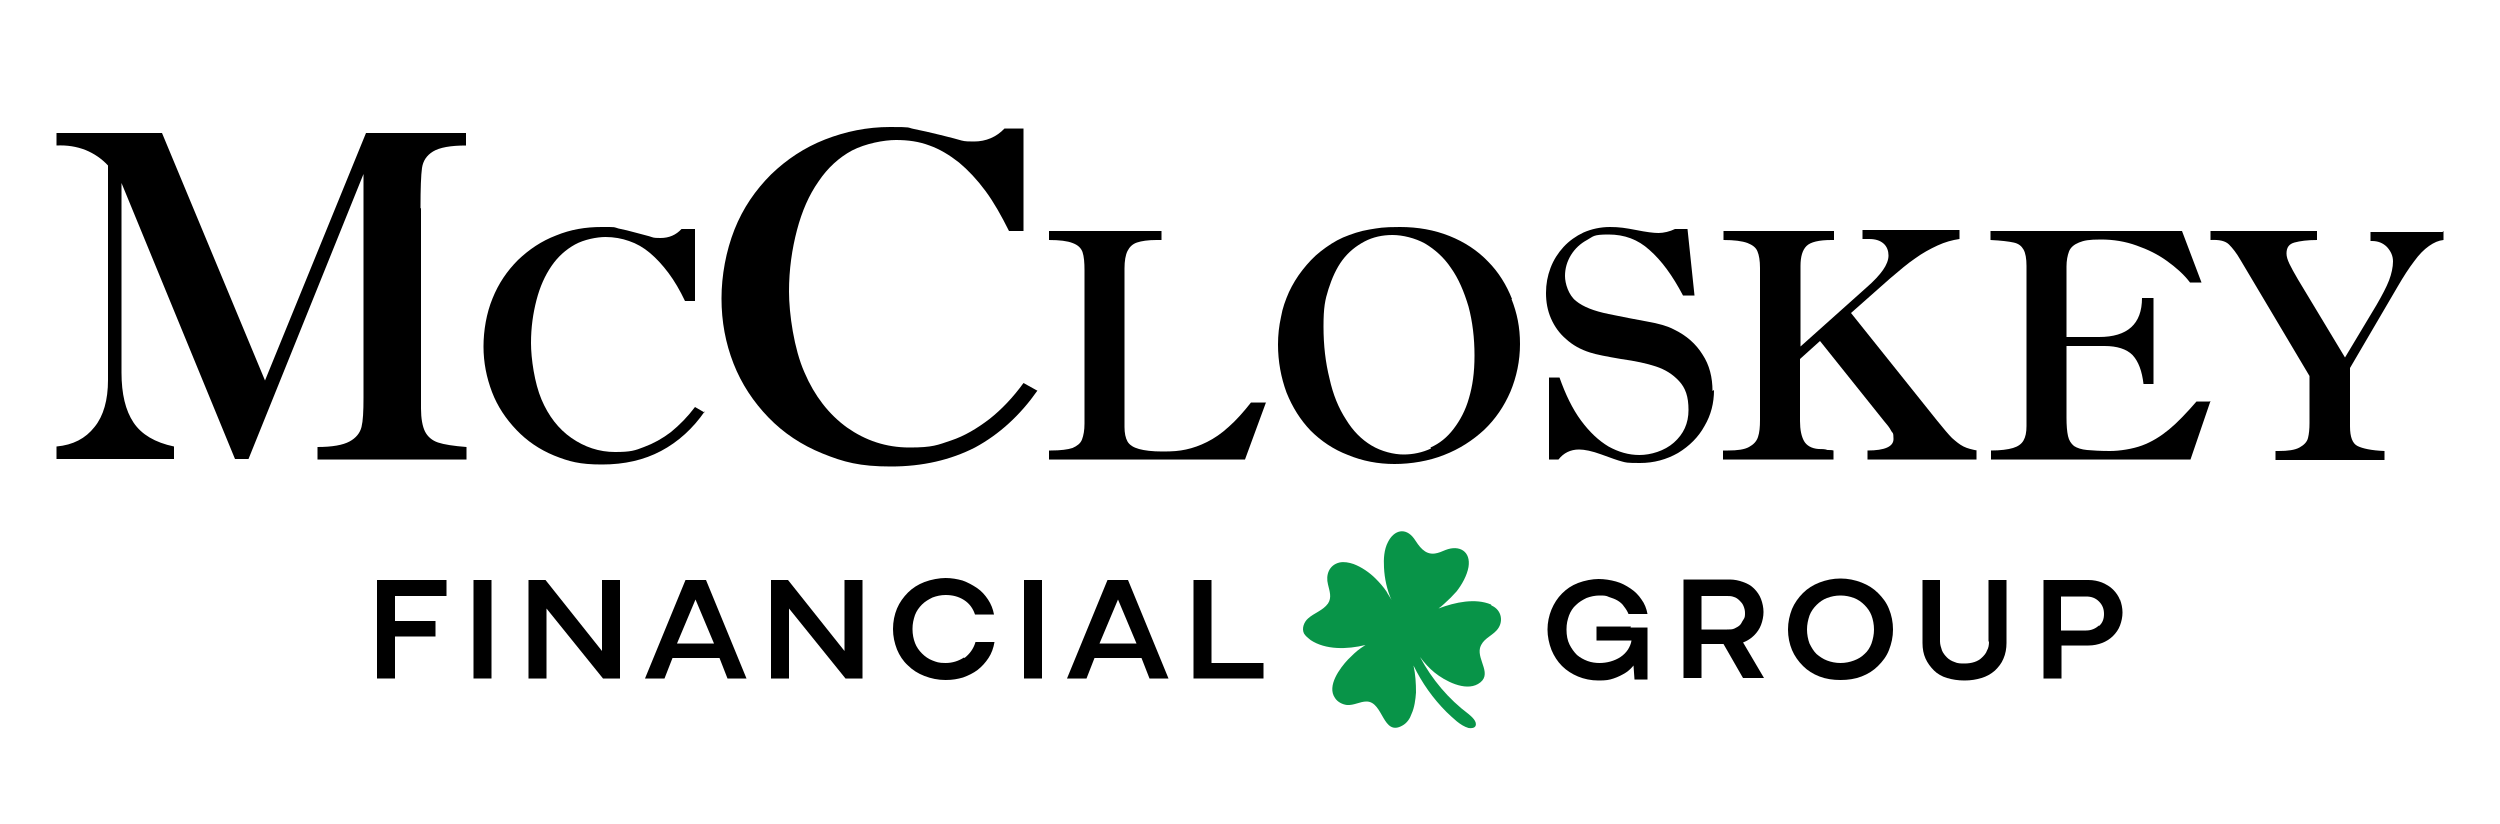 <svg xmlns="http://www.w3.org/2000/svg" id="Layer_1" viewBox="0 0 500 164.9"><defs><style>      .st0 {        fill: #089448;      }    </style></defs><g><path d="M84.2,41.7v40c0,2,.3,3.6.8,4.6.5,1,1.4,1.8,2.6,2.2,1.2.4,3.1.7,5.7.9v2.5h-29.8v-2.5c3,0,5.1-.4,6.4-1.1,1.3-.7,2.1-1.7,2.4-2.9s.4-3.1.4-5.9v-44.7l-23,57h-2.7l-22.7-55.2v37.9c0,4.3.8,7.6,2.4,10,1.6,2.4,4.3,4,8.1,4.8v2.5H11.3v-2.5c3.3-.3,5.8-1.6,7.6-3.9,1.8-2.2,2.7-5.4,2.7-9.4v-42.9c-1.3-1.4-2.8-2.4-4.5-3.1-1.8-.7-3.7-1-5.8-.9v-2.5h21.1l20.6,49.5,20.2-49.5h20v2.5c-3.1,0-5.3.4-6.6,1.2-1.3.8-2,1.9-2.2,3.3-.2,1.4-.3,4.1-.3,8Z"></path><path d="M141,82.2c-2.4,3.5-5.4,6.2-8.8,8s-7.3,2.7-11.8,2.7-6.6-.6-9.6-1.8c-2.9-1.2-5.4-2.9-7.5-5.1-2.1-2.2-3.8-4.7-4.9-7.6-1.1-2.9-1.7-5.9-1.7-9.1s.6-6.7,1.8-9.6c1.2-3,2.9-5.5,5.1-7.7,2.2-2.1,4.7-3.8,7.6-4.9,2.9-1.2,5.9-1.7,9.1-1.7s2.3,0,3.4.3c1,.2,2.3.5,3.7.9,1.4.4,2.4.6,2.9.8s1.1.2,1.8.2c1.7,0,3.1-.6,4.2-1.8h2.7v14.4h-2c-1-2.1-2.1-4-3.3-5.6-1.2-1.6-2.4-2.9-3.7-4-1.3-1.1-2.7-1.9-4.2-2.4-1.4-.5-3-.8-4.7-.8s-4.3.5-6.1,1.5c-1.8,1-3.4,2.4-4.7,4.3-1.3,1.9-2.3,4.1-3,6.8-.7,2.7-1.1,5.5-1.1,8.6s.7,8,2.1,11.3c1.4,3.3,3.4,5.9,6,7.7,2.6,1.8,5.5,2.8,8.7,2.8s4-.3,5.8-1c1.9-.7,3.7-1.7,5.4-3,1.7-1.4,3.3-3,4.8-5l1.9,1.1Z"></path><path d="M207.5,78.1c-3.5,5-7.7,8.8-12.5,11.4-4.9,2.5-10.5,3.8-16.8,3.8s-9.5-.9-13.7-2.6c-4.2-1.7-7.8-4.1-10.8-7.2-3-3.1-5.4-6.7-7-10.8-1.6-4.1-2.4-8.4-2.4-13s.9-9.5,2.6-13.8,4.2-7.9,7.3-11c3.1-3,6.7-5.4,10.8-7,4.1-1.6,8.4-2.5,13-2.5s3.3.1,4.8.4c1.5.3,3.3.7,5.3,1.2,2.1.5,3.5.9,4.2,1.1.7.2,1.6.2,2.5.2,2.4,0,4.5-.9,6.1-2.6h3.8v20.5h-2.9c-1.5-3-3-5.7-4.7-8s-3.5-4.2-5.3-5.7c-1.9-1.5-3.9-2.7-5.9-3.4-2.1-.8-4.3-1.1-6.7-1.1s-6.1.7-8.8,2.1c-2.6,1.4-4.9,3.5-6.7,6.2-1.9,2.7-3.3,5.9-4.3,9.7-1,3.8-1.6,7.9-1.6,12.3s1,11.5,3.1,16.2c2,4.7,4.9,8.4,8.5,11,3.7,2.6,7.8,4,12.5,4s5.6-.5,8.3-1.4c2.7-.9,5.2-2.4,7.7-4.3,2.4-1.9,4.7-4.3,6.8-7.2l2.7,1.5Z"></path><path d="M253.3,80.2l-4.3,11.7h-39.2v-1.8h.4c1.9,0,3.4-.2,4.3-.5.9-.4,1.6-.9,1.9-1.7.3-.8.5-1.8.5-3.2v-30.6c0-1.6-.1-2.8-.4-3.7-.3-.8-.9-1.4-2-1.8-1-.4-2.6-.6-4.7-.6v-1.8h22.5v1.8h-1c-1.7,0-3,.2-3.9.5-.9.3-1.5.9-1.9,1.7s-.6,2-.6,3.5v31.7c0,1.2.2,2.2.6,2.9.4.7,1.2,1.2,2.3,1.5,1.1.3,2.6.5,4.7.5s3.3-.1,4.7-.4c1.4-.3,2.8-.8,4.2-1.5,1.4-.7,2.9-1.7,4.3-3,1.5-1.3,3-3,4.5-4.9h3Z"></path><path d="M302.4,59.8c-1.1-2.8-2.7-5.4-4.8-7.5-2.1-2.2-4.7-3.9-7.7-5.1s-6.3-1.8-9.9-1.8-4.2.2-6.1.5c-1.9.3-3.6.9-5.3,1.6-1.6.7-3.1,1.7-4.5,2.8-1.3,1-2.5,2.3-3.6,3.7s-2,2.9-2.7,4.4c-.7,1.6-1.3,3.2-1.6,5-.4,1.8-.6,3.6-.6,5.5,0,3.4.6,6.6,1.7,9.6,1.2,3,2.8,5.5,4.8,7.6,2.1,2.1,4.6,3.8,7.5,4.9,2.9,1.2,6,1.8,9.3,1.8s6.9-.6,9.9-1.8c3.1-1.2,5.7-2.9,8-5,2.3-2.2,4-4.7,5.3-7.7,1.2-2.9,1.9-6.1,1.9-9.5s-.6-6.2-1.7-9ZM286.2,89.7c-1.7.8-3.6,1.2-5.5,1.2s-4.4-.6-6.4-1.8c-2-1.2-3.7-2.9-5.1-5.2-1.5-2.3-2.6-5-3.3-8.2-.8-3.2-1.2-6.6-1.2-10.4s.3-5.3,1-7.5c.7-2.2,1.6-4.2,2.8-5.8,1.2-1.6,2.7-2.8,4.4-3.7,1.7-.9,3.6-1.3,5.6-1.3s4.5.6,6.5,1.7c2,1.2,3.8,2.8,5.2,4.9,1.5,2.1,2.6,4.7,3.5,7.7.8,3,1.2,6.3,1.2,9.8s-.4,6.1-1.1,8.5c-.7,2.5-1.8,4.5-3.1,6.2-1.3,1.7-2.8,2.9-4.6,3.7Z"></path><path d="M342.8,78c0,2.6-.6,5-1.9,7.2-1.2,2.2-3,4-5.3,5.4-2.3,1.3-4.8,2-7.6,2s-2.8-.1-3.6-.3c-.8-.2-2.2-.7-4.1-1.4-1.9-.7-3.4-1-4.5-1-1.7,0-3.1.7-4.1,2h-1.9v-16.4h2.1c1.2,3.4,2.6,6.3,4.3,8.6,1.7,2.3,3.5,4,5.5,5.2,2,1.1,4,1.7,6.2,1.7s5-.8,6.9-2.5c1.9-1.7,2.9-3.8,2.9-6.5s-.6-4.4-1.9-5.8c-1.3-1.4-2.8-2.3-4.6-2.9-1.8-.6-4.1-1.1-7-1.5-2.9-.5-5-.9-6.2-1.3-1.9-.6-3.5-1.5-4.8-2.7-1.3-1.1-2.3-2.5-3-4.1-.7-1.6-1-3.3-1-5.1s.3-3.4.9-5c.6-1.6,1.5-3,2.6-4.2,1.1-1.2,2.5-2.2,4-2.9,1.6-.7,3.4-1.1,5.3-1.1s3.1.2,5.2.6c2,.4,3.5.6,4.5.6s2.3-.3,3.3-.8h2.5l1.4,13.3h-2.3c-2.1-4-4.3-7-6.7-9.1-2.3-2.1-5-3.1-8.2-3.1s-3,.4-4.3,1.1c-1.3.7-2.4,1.7-3.2,3-.8,1.3-1.2,2.7-1.2,4.2s.7,3.8,2.2,5c1.5,1.2,3.6,2,6.5,2.6,2.9.6,5.5,1.1,7.7,1.5,2.3.4,4.1.9,5.4,1.6,2.5,1.2,4.4,2.9,5.7,5,1.4,2.1,2,4.6,2,7.3Z"></path><path d="M395.3,90.1v1.8h-21.8v-1.8c3.5,0,5.2-.8,5.2-2.3s-.2-1.1-.5-1.7c-.3-.6-.8-1.2-1.4-1.9l-12.8-16-4,3.6v12.4c0,1.8.3,3.1.8,4,.5.9,1.5,1.5,2.9,1.6.7,0,1.3,0,1.8.2.5,0,.9,0,1.2.1v1.8h-22.1v-1.8h1c1.9,0,3.3-.2,4.2-.7.9-.5,1.5-1.1,1.8-2s.4-2,.4-3.4v-30.4c0-1.5-.2-2.6-.5-3.3-.3-.8-1-1.3-2-1.7-1.1-.4-2.7-.6-4.8-.6v-1.8h22.1v1.8h-.5c-2.5,0-4.2.4-5,1.2-.8.8-1.2,2.1-1.2,4v16.1l13.2-11.8c1.5-1.3,2.6-2.5,3.3-3.5.7-1,1.1-2,1.1-2.9s-.3-1.8-1-2.4c-.7-.6-1.6-.9-2.9-.9h-1.3v-1.8h19.4v1.8c-1.4.2-2.9.6-4.4,1.3-1.5.7-3,1.5-4.5,2.6-1.5,1-3.1,2.4-5,4l-7.8,6.9,17.2,21.5c1.3,1.6,2.3,2.8,3,3.5.8.7,1.5,1.3,2.3,1.7.8.4,1.7.6,2.7.8Z"></path><path d="M442.1,80.2l-4,11.7h-39.9v-1.8c1.9,0,3.4-.2,4.4-.5,1-.3,1.7-.8,2.1-1.5.4-.7.6-1.6.6-2.9v-32c0-1.5-.2-2.6-.6-3.3s-1-1.2-2-1.4c-.9-.2-2.5-.4-4.6-.5v-1.8h38.3l3.9,10.3h-2.3c-1.2-1.6-2.8-3-4.6-4.3-1.8-1.3-3.8-2.3-6.1-3.1-2.2-.8-4.6-1.2-7.1-1.2s-3.4.2-4.4.6c-1,.4-1.7,1-2,1.8-.3.8-.5,1.8-.5,3v14.1h6.5c5.7,0,8.6-2.6,8.6-7.8h2.3v17.2h-2c-.3-2.6-1-4.5-2.2-5.8-1.2-1.2-3.1-1.8-5.6-1.8h-7.6v14.3c0,1.6.1,2.8.3,3.7.2.9.6,1.5,1.2,2,.6.4,1.5.7,2.6.8,1.1.1,2.7.2,4.6.2s4.5-.4,6.4-1.1c1.9-.7,3.7-1.8,5.4-3.2,1.7-1.4,3.5-3.3,5.5-5.6h2.6Z"></path><path d="M488.7,46.2v1.8c-1,.1-1.9.5-2.9,1.2-1,.7-2,1.7-3,3.1-1,1.3-2.1,3-3.2,4.9l-9.6,16.4v11.7c0,2.1.5,3.4,1.5,3.9,1,.5,2.8.9,5.4,1v1.8h-21.8v-1.8h.6c1.9,0,3.3-.2,4.2-.7.9-.5,1.5-1.1,1.7-1.9.2-.8.3-1.8.3-3v-9.4l-13.8-23.2c-.8-1.4-1.6-2.4-2.3-3.1-.7-.7-1.9-1-3.7-.9v-1.8h21.3v1.8c-1.9,0-3.4.2-4.5.5-1.1.3-1.6,1-1.6,2.2s.8,2.6,2.3,5.2l9.4,15.6,6.3-10.5c1.1-1.9,2-3.6,2.5-4.9s.8-2.7.8-3.8-.4-2-1.2-2.9c-.8-.8-1.8-1.2-3-1.2h-.3v-1.8h14.4Z"></path></g><g><path class="st0" d="M298.2,120.9c-3.1-1.3-7.1-.5-10.5.8.4-.3.8-.6,1.2-1,.8-.7,1.7-1.6,2.4-2.4,1.1-1.4,2.1-3.2,2.4-4.9.5-3.1-1.8-4.5-4.6-3.4-.7.3-1.4.6-2.1.7-2.1.3-3.2-1.5-4.2-3-1.7-2.3-4-1.7-5.2.7-.8,1.5-.9,3.4-.8,5.1.1,2.2.6,4.5,1.5,6.5-.3-.6-.7-1.1-1-1.7-.6-.9-1.4-1.8-2.2-2.6-1.2-1.2-2.8-2.3-4.4-2.9-.9-.3-1.9-.5-2.8-.3-2.1.5-2.8,2.5-2.3,4.4.3,1.3.8,2.6,0,3.8-1,1.4-2.8,1.9-4,3-.8.7-1.3,2-.8,3,.3.5.8.9,1.3,1.3,3,2,7.3,1.9,11,1-.3.2-.6.4-.9.6-.9.6-1.8,1.5-2.6,2.3-1.6,1.7-4.3,5.3-2.6,7.7.5.8,1.5,1.3,2.4,1.4,1.4.1,2.6-.7,3.9-.7,3.4,0,3.2,7.1,7.2,4.8.9-.5,1.5-1.4,1.8-2.3.6-1.3.8-2.9.9-4.3,0-1.8-.1-3.6-.5-5.4,1.7,3.5,3.9,6.6,6.6,9.3,1.3,1.2,2.7,2.7,4.4,3.2.6.1,1.2,0,1.4-.4.4-.9-.8-1.9-1.4-2.4-4-3-7.3-6.9-9.7-11.4.9,1.2,1.9,2.3,2.9,3.1,2.1,1.7,6.1,3.8,8.7,2.3,3.1-1.8-.2-4.7.4-7.2.5-1.8,2.2-2.3,3.3-3.5,1.5-1.6,1.1-4.1-1-5Z"></path><g><polygon points="75.4 135.7 79 135.7 79 127.3 87.1 127.3 87.1 124.2 79 124.2 79 119.2 89.3 119.2 89.3 116 75.4 116 75.4 135.7"></polygon><rect x="94.7" y="116" width="3.6" height="19.7"></rect><polygon points="120.4 130.2 109.1 116 105.7 116 105.7 135.7 109.3 135.7 109.3 121.7 120.6 135.7 124 135.7 124 116 120.4 116 120.4 130.2"></polygon><path d="M137.1,116l-8.1,19.7h3.9l1.6-4.1h9.4l1.6,4.1h3.8l-8.1-19.7h-4ZM139.1,119.9l3.7,8.8h-7.4l3.7-8.8Z"></path><polygon points="168.9 130.2 157.6 116 154.2 116 154.2 135.7 157.8 135.7 157.8 121.7 169.1 135.7 172.5 135.7 172.5 116 168.9 116 168.9 130.2"></polygon><path d="M192.8,131.5c-1.1.7-2.3,1.1-3.7,1.1s-1.8-.2-2.6-.5c-.8-.3-1.5-.8-2.1-1.4s-1.1-1.3-1.4-2.1c-.3-.8-.5-1.7-.5-2.8s.2-1.9.5-2.8c.3-.8.8-1.5,1.4-2.1.6-.6,1.3-1,2.1-1.4.8-.3,1.7-.5,2.6-.5,1.4,0,2.6.3,3.7,1,1.1.7,1.8,1.7,2.2,2.9h3.8c-.2-1.1-.6-2.1-1.2-3-.6-.9-1.3-1.7-2.2-2.3-.9-.6-1.8-1.1-2.9-1.5-1.1-.3-2.2-.5-3.4-.5s-2.9.3-4.2.8c-1.3.5-2.4,1.2-3.3,2.1-.9.9-1.7,2-2.2,3.2-.5,1.2-.8,2.6-.8,4.1s.3,2.8.8,4.1c.5,1.2,1.2,2.3,2.2,3.2.9.9,2,1.6,3.3,2.1,1.3.5,2.7.8,4.2.8s2.4-.2,3.5-.5c1.1-.4,2.1-.9,2.9-1.5.9-.7,1.6-1.5,2.2-2.4.6-.9,1-2,1.2-3.2h-3.8c-.4,1.4-1.2,2.4-2.2,3.2Z"></path><rect x="204.8" y="116" width="3.6" height="19.7"></rect><path d="M221.5,116l-8.1,19.7h3.9l1.6-4.1h9.4l1.6,4.1h3.8l-8.1-19.7h-4ZM223.6,119.9l3.7,8.8h-7.4l3.7-8.8Z"></path><polygon points="242.3 116 238.7 116 238.7 135.7 252.7 135.7 252.7 132.6 242.3 132.6 242.3 116"></polygon></g><g><path d="M326.2,125.3h-6.9v2.8h7c-.1.7-.4,1.3-.7,1.8-.4.6-.9,1.1-1.5,1.5-.6.4-1.3.7-2,.9s-1.5.3-2.2.3-1.6-.1-2.4-.4c-.8-.3-1.5-.7-2.1-1.2-.6-.6-1.1-1.3-1.5-2.1s-.6-1.8-.6-3,.2-1.9.5-2.8c.3-.8.8-1.6,1.4-2.1.6-.6,1.3-1,2.1-1.4.8-.3,1.7-.5,2.6-.5s1.3,0,1.9.3c.6.2,1.2.4,1.7.7.5.3,1,.7,1.3,1.2.4.5.7,1,.9,1.5h3.8c-.2-1.1-.6-2.1-1.2-2.9-.6-.9-1.3-1.6-2.2-2.2-.9-.6-1.8-1.1-2.9-1.4-1.1-.3-2.3-.5-3.5-.5s-2.8.3-4.1.8-2.3,1.2-3.2,2.1c-.9.9-1.6,2-2.1,3.2s-.8,2.6-.8,4,.3,2.8.8,4.1c.5,1.2,1.2,2.3,2.1,3.2.9.9,2,1.6,3.2,2.1s2.6.8,4.1.8,2.1-.1,3-.4c.9-.3,1.7-.7,2.5-1.2.6-.4,1.1-.9,1.5-1.4l.2,2.8h2.6v-10.4h-3.4Z"></path><path d="M348.6,128.5c.8-.3,1.6-.8,2.2-1.4.6-.6,1.1-1.3,1.4-2.1s.5-1.7.5-2.6-.2-1.8-.5-2.6c-.3-.8-.8-1.5-1.4-2.1-.6-.6-1.3-1-2.2-1.3-.8-.3-1.7-.5-2.7-.5h-9.2v19.7h3.6v-6.8h4.4l3.9,6.8h4.2l-4.3-7.3s0,0,0,0ZM340.3,119.2h5.1c.5,0,.9,0,1.4.2.4.1.8.4,1.1.7.3.3.6.6.8,1.1s.3.9.3,1.4,0,.9-.3,1.3-.4.8-.7,1.1c-.3.3-.7.5-1.1.7-.4.2-.9.2-1.5.2h-5.1v-6.6Z"></path><path d="M375.6,118.6c-.9-.9-2-1.6-3.3-2.1-1.3-.5-2.7-.8-4.2-.8s-2.9.3-4.2.8c-1.3.5-2.4,1.2-3.3,2.1-.9.9-1.7,2-2.2,3.2-.5,1.3-.8,2.6-.8,4.1s.3,2.9.8,4.1c.5,1.2,1.3,2.3,2.2,3.2.9.9,2,1.6,3.3,2.1,1.3.5,2.7.7,4.2.7s2.9-.2,4.2-.7,2.4-1.2,3.3-2.1c.9-.9,1.7-1.9,2.2-3.2s.8-2.6.8-4.1-.3-2.9-.8-4.1c-.5-1.3-1.3-2.3-2.2-3.2ZM374.3,128.7c-.3.8-.8,1.6-1.4,2.1-.6.6-1.3,1-2.1,1.3-.8.3-1.7.5-2.7.5s-1.9-.2-2.7-.5c-.8-.3-1.5-.8-2.1-1.3-.6-.6-1-1.3-1.4-2.1-.3-.8-.5-1.8-.5-2.8s.2-1.9.5-2.8c.3-.8.8-1.5,1.4-2.1.6-.6,1.3-1.1,2.1-1.4.8-.3,1.7-.5,2.7-.5s1.9.2,2.7.5c.8.3,1.5.8,2.1,1.4.6.6,1.1,1.3,1.4,2.1.3.8.5,1.8.5,2.8s-.2,1.9-.5,2.8Z"></path><path d="M397.8,128.3c0,.7-.1,1.3-.4,1.8-.2.6-.6,1-1,1.4-.4.4-.9.7-1.5.9-.6.2-1.3.3-2,.3s-1.4,0-2-.3c-.6-.2-1.1-.5-1.5-.9-.4-.4-.8-.9-1-1.4-.2-.6-.4-1.2-.4-1.8v-12.3h-3.5v12.6c0,1.2.2,2.2.6,3.1.4.9,1,1.7,1.7,2.4.7.7,1.6,1.2,2.6,1.5,1,.3,2.2.5,3.5.5s2.4-.2,3.4-.5c1-.3,1.9-.8,2.7-1.5.7-.7,1.3-1.4,1.7-2.4.4-.9.6-2,.6-3.1v-12.6h-3.6v12.3Z"></path><path d="M424,120c-.3-.8-.8-1.5-1.4-2.1-.6-.6-1.3-1-2.2-1.4-.8-.3-1.7-.5-2.7-.5h-9v19.7h3.6v-6.6h5.4c1,0,1.9-.2,2.7-.5.8-.3,1.6-.8,2.2-1.4.6-.6,1.1-1.3,1.4-2.1.3-.8.5-1.7.5-2.6s-.2-1.8-.5-2.6ZM419.8,125.1c-.7.6-1.5,1-2.6,1h-5v-6.8h5c1.1,0,1.9.3,2.6,1s1,1.5,1,2.5-.3,1.8-1,2.4Z"></path></g></g></svg>